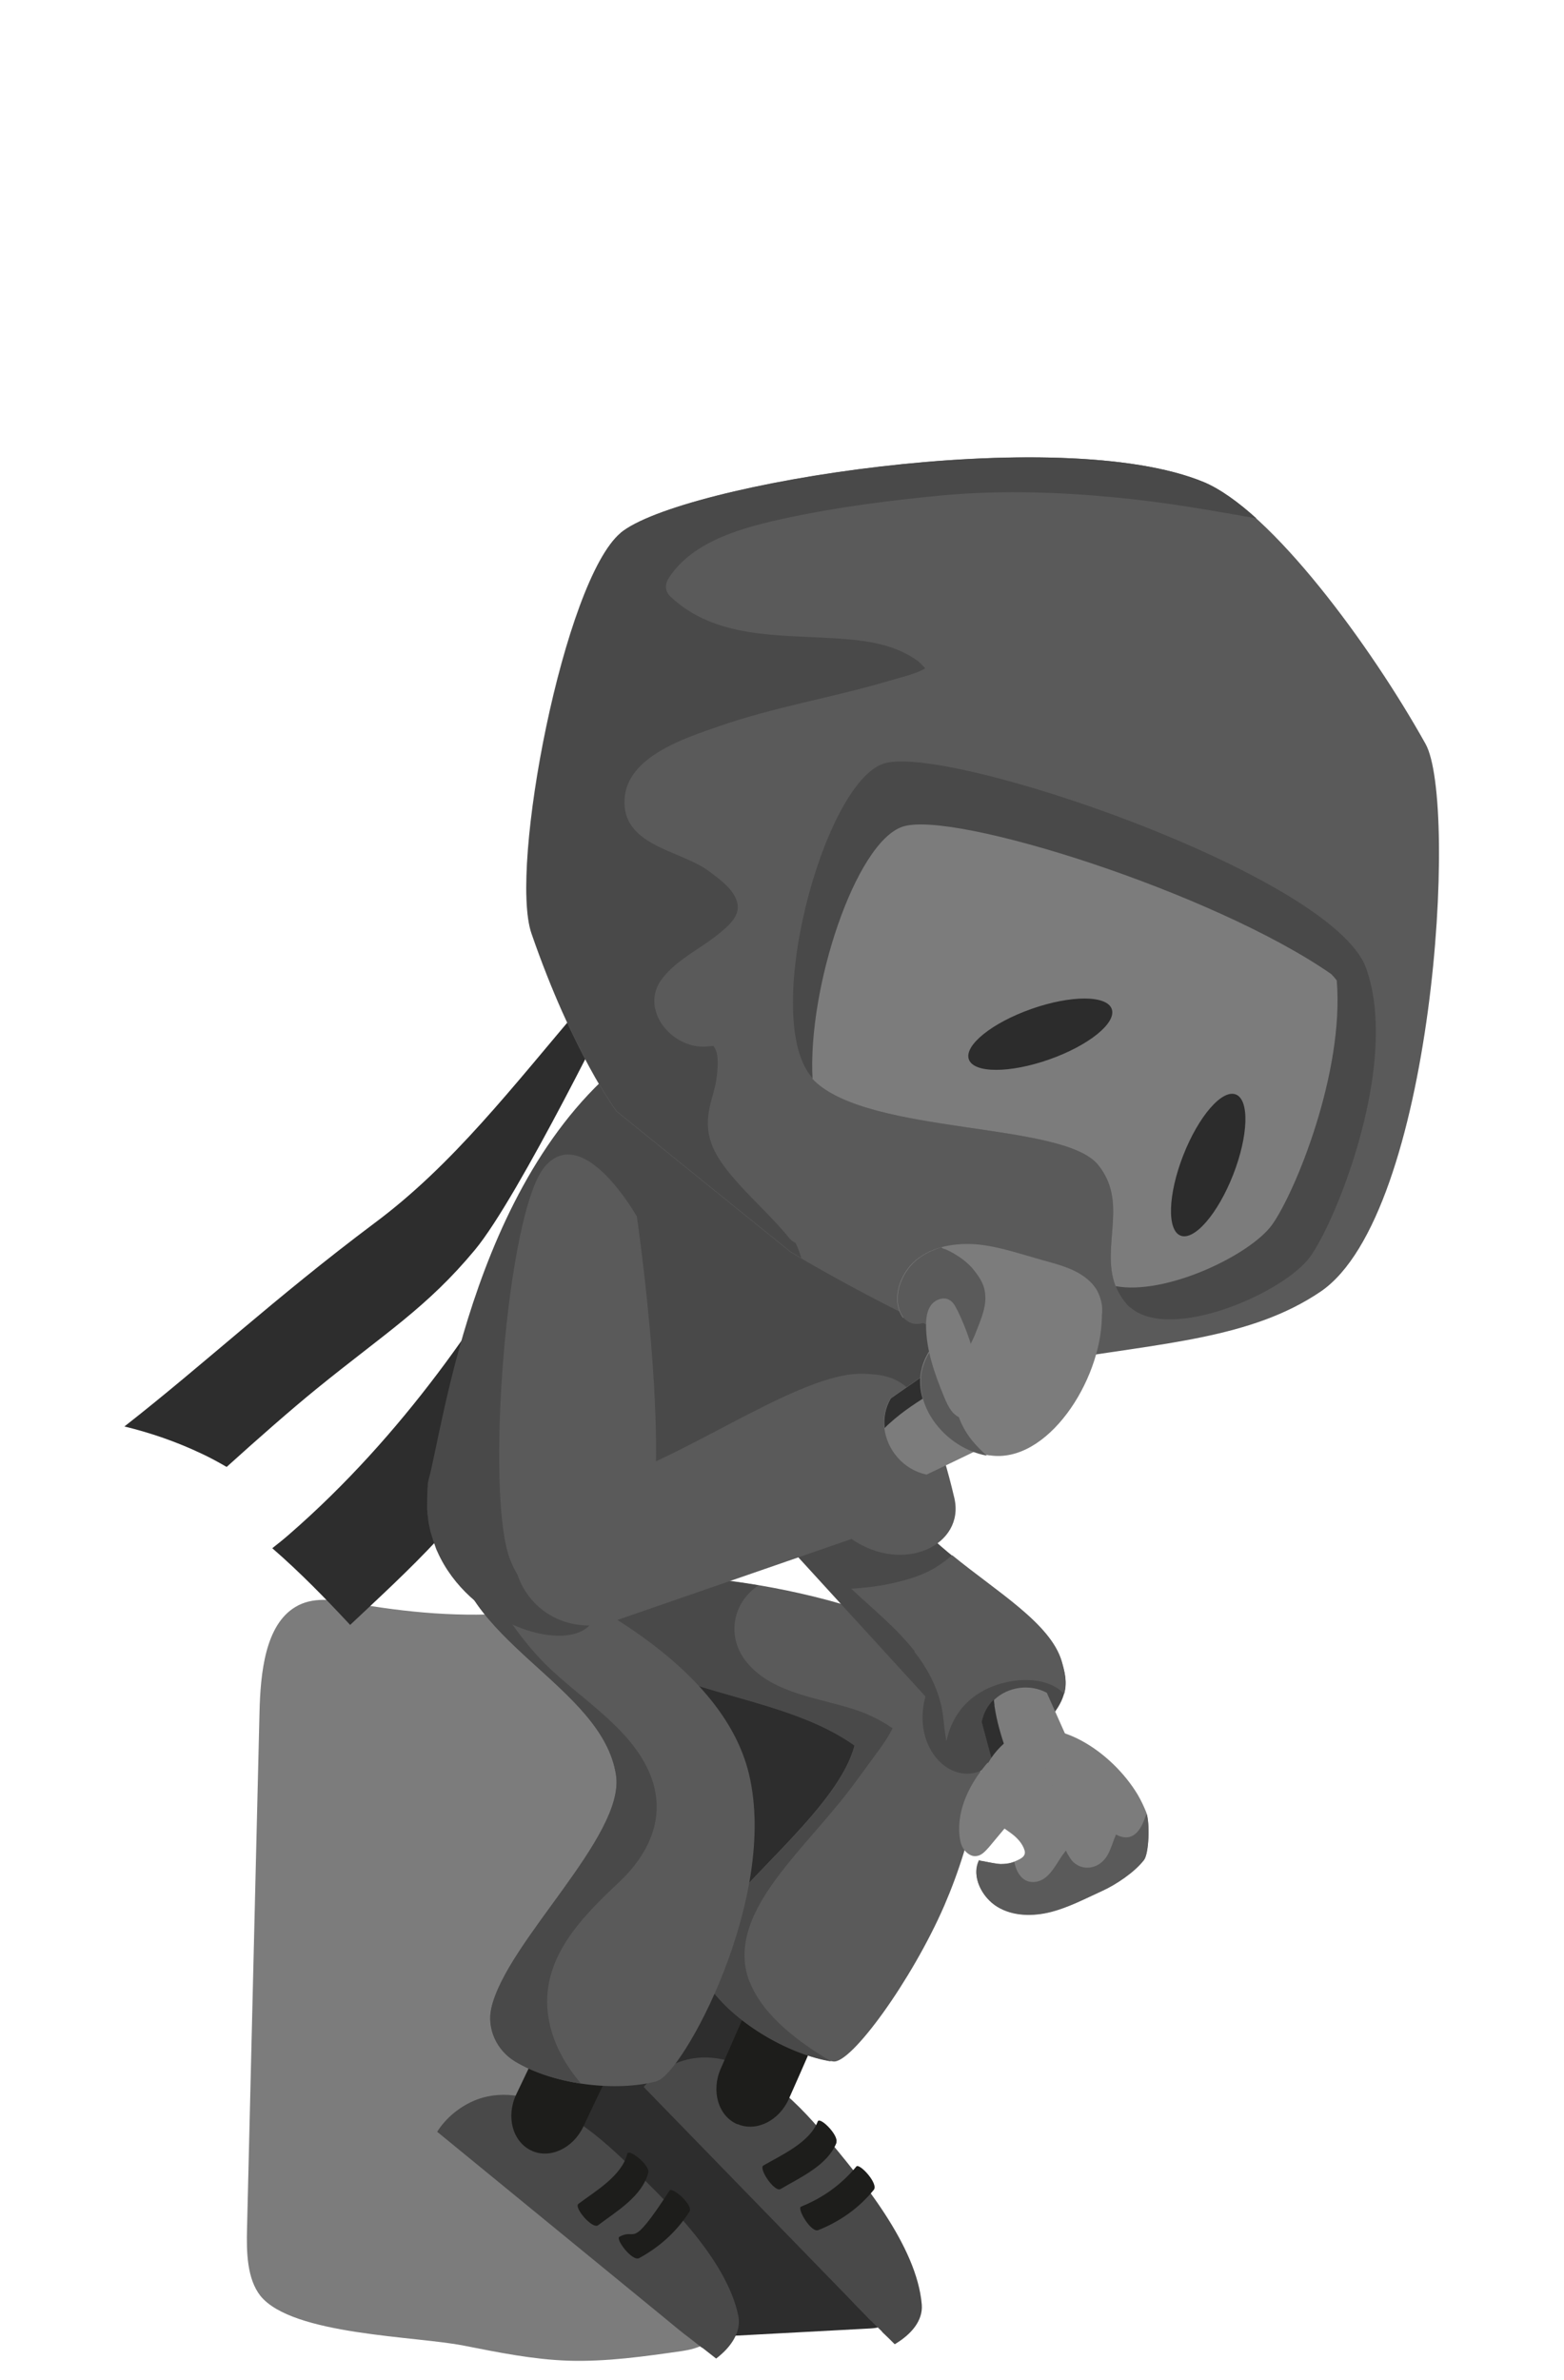 <?xml version="1.0" encoding="UTF-8"?>
<svg id="g" xmlns="http://www.w3.org/2000/svg" version="1.1" viewBox="0 0 514.1 781.9">
  <!-- Generator: Adobe Illustrator 29.3.0, SVG Export Plug-In . SVG Version: 2.1.0 Build 146)  -->
  <defs>
    <style>
      .st0 {
        fill: #7c7c7c;
      }

      .st1 {
        fill: #2f2f2f;
      }

      .st2 {
        fill: #2c2c2c;
      }

      .st3 {
        fill: #5a5a5a;
      }

      .st4 {
        fill: #1d1d1b;
      }

      .st5 {
        fill: #494949;
      }

      .st6 {
        fill: #2d2d2d;
      }
    </style>
  </defs>
  <path class="st6" d="M235,531.7c27.3-2.9,39.6,19.2,52.7,40.9,1.1,1.8,2.1,3.6,2.3,5.6.4,7-9.3,9.5-13.1,15.4-2.4,3.6-2.2,8.2-2.7,12.5-1.1,10.8-5.1,20.7-8.2,31-1.2,4.2-.4,20.8-.6,21.3-11.4,23-6.7,52.2,8.6,72.9,6.5,8.7,14.9,16.8,16.9,27.5.3,1.8.3,3.9-1,5.1-1,.8-2.3.9-3.6,1-30.4,1.6-60.6,3.3-90.9,4.8-12.8.6-54.5,6.3-61.9-8.9-2-4.1,41.4-230.2,46.5-229.4,18.6,2.9,36.4,2.5,55.2.4h-.2Z"/>
  <path class="st0" d="M115.7,526.6c-6.3-1.1-13-2.1-18.6,1.3-9.9,5.9-11.5,21.6-11.8,34.7-1.4,56.6-2.7,113.1-4.1,169.6-.2,7.7,0,16.4,4.4,22,10.5,13,51.4,13.2,67.1,16.4,11.2,2.2,22.5,4.5,34,4.9,12.6.4,25.2-1.4,37.7-3.2,4.5-.7,10.1-2.4,10.5-6.9.3-3-2-5.5-4.1-7.7-9.6-9.7-19.2-19.3-28.9-29-10.2-10.3-21.1-21.7-22.8-36.1-2.4-20.9,12.4-46.2,19.3-65.2,1.1-2.9,2.1-5.8,4.1-8.2,1.6-1.9,3.8-3.3,5.2-5.4,3.1-4.4,2.1-10.5,3.8-15.7,1.5-4.5,4.9-8.4,5.7-13.1.6-3.8-.6-7.7-2.1-11.3-6.9-17.2-23.2-45.7-44.6-43.9-18.7,1.6-36.5,0-55.1-3.3h.3Z"/>
  <path class="st5" d="M290,766c-1.2-1.2-2.5-2.4-3.7-3.6-.3-.3-1-.9-1.5-1.5-2-2-3.9-4-5.8-6l-67.4-69.3c3.4-4.2,8.5-7.6,14.2-9,18.9-4.6,36.5,14.3,45.1,24.6,11.9,14.3,30.5,36.4,32.1,55.9.4,5.3-3.5,9.8-8.9,13-1.4-1.4-2.8-2.8-4.2-4.1h.1Z"/>
  <path class="st4" d="M287.2,719.4c-4.9,6-11,10.3-18.2,13.2-2.4,1-7.1-7.1-5.7-7.7,7.2-2.9,13.2-7.2,18.2-13.2,1-1.2,7.4,5.7,5.7,7.7Z"/>
  <path class="st4" d="M275,703.8c-2.9,7.5-11.8,11.4-18.4,15.3-2,1.2-7.3-6.7-5.7-7.7,6-3.5,15.2-7.5,17.9-14.5.7-1.7,7,4.6,6.1,6.9h0Z"/>
  <path class="st4" d="M242.5,697.8c6.1,2.6,13.6-1.1,16.8-8.3l3.5-7.9,40.8-93.1c3.2-7.3.8-15.5-5.4-18.2h-.2c-6.1-2.6-13.6,1.1-16.8,8.3l-44.3,101c-3.2,7.3-.8,15.5,5.4,18.2h.2Z"/>
  <path class="st3" d="M321.2,590.1c-2.1,12.7-6.1,25-10.8,35.9-10.7,24.6-30.7,52.1-36.5,51.2-13.5-1.9-31.4-11.8-40.4-24.1-4.2-5.8-4.4-13.6-.4-19.2,12.9-18.2,42.7-40.9,47.8-60.5-.5-.4-.9-.7-1.4-1-24.9-16.8-64.2-15.8-89.3-38.4-17.2-15.6,14.6-18.9,38.7-15.9,1.8.2,26.8,2,53.2,10.5,9,2.9,18.2,6.6,26.6,11.3,4.7,2.6,9.2,5.5,13.5,8.6,1.2,13,1.4,27.6-.9,41.5h-.1Z"/>
  <path class="st5" d="M246.4,651.1c-4.9-12.4,1.8-24.6,9.1-34.4,7.4-9.9,16.1-18.7,23.6-28.5,3-3.9,5.8-7.9,8.7-11.8,2.2-2.9,4.4-6.1,5.6-8.7-.3-.2-.6-.3-.7-.4-.7-.5-1.5-1-2.2-1.4-1.7-1-4.8-2.6-7.5-3.6-12.4-4.5-28.7-5.4-37.6-16.3-6.1-7.5-5.1-17.8,2.3-24,.5-.4,1-.8,1.6-1.2-11.4-1.9-19.5-2.5-20.4-2.6-24.1-3-56,.3-38.7,15.9,25,22.6,64.4,21.6,89.3,38.4.5.3,1,.7,1.4,1-5.1,19.6-34.9,42.3-47.8,60.5-4,5.6-3.8,13.4.4,19.2,8.9,12.1,26.3,21.8,39.7,24-10.1-6-22.2-14.7-26.7-26h0Z"/>
  <path class="st6" d="M207.3,336.9c-2.7,5.1-37.2,102-112.3,167.2-1.7,1.5-3.6,3-5.5,4.5,9,7.8,17.4,16.4,25.6,25.2,18.3-17.3,40.6-36.9,55.3-64,22.4-41.5,39.5-87.5,47.3-133.8l-10.4.9h0Z"/>
  <path class="st6" d="M192.5,328.8c-24.4,28.7-43.6,53.8-69.4,73-32.7,24.5-56.1,46.4-82.2,66.8,8.6,2.1,17.1,5,25.5,9,2.8,1.3,5.5,2.8,8.1,4.3,10.3-9.3,21.1-18.8,29.6-25.7,22.4-18.2,36.3-26.7,52-45.6,14.5-17.4,47.4-84.8,47.4-84.8l-11.1,3h.1Z"/>
  <path class="st5" d="M294.7,491c12,22.2,48.6,36.2,54.2,54.7,2.7,9,4.1,16.9-24.5,35-11.4,7.2-24.9-6.4-20.2-23.4l-42.6-46.6c-12.9-24,19.3-45.5,33.2-19.8h-.1Z"/>
  <path class="st3" d="M300.5,542.5c4,5.1,7.1,10.7,8.7,17,.7,2.6.9,5.2,1.2,7.8.1,1.2.3,2.3.5,3.5,0,.4.1.8.2,1.2,1.5-7,5.3-13.1,12.7-16.9,6.8-3.5,17.6-4.9,24.2-.2.7.5,1.2,1,1.8,1.6,1.1-3.9.2-7.3-.8-10.8-3.7-12.4-21.2-22.7-36-34.8-1.9,1.6-3.9,3.1-6.1,4.4-3.9,2.2-8,3.5-12.3,4.5-4.9,1.2-9.8,1.8-14.8,2.1,7,6.6,14.8,12.8,20.9,20.6h-.2Z"/>
  <path class="st5" d="M323.8,436.1s-3.9-24.6-17.7-18.7-47.2,64.4-47.2,80.5,18,24.2,33.4,10.7,31.5-72.5,31.5-72.5h0Z"/>
  <path class="st5" d="M230.8,771.3c-1.4-1.1-2.7-2.1-4.1-3.2-.4-.3-1-.8-1.7-1.3-2.2-1.7-4.3-3.5-6.5-5.3l-74.8-61.2c2.9-4.6,7.6-8.5,13.1-10.6,18.2-6.7,37.9,10.1,47.6,19.3,13.5,12.8,34.4,32.7,38.3,51.8,1,5.2-2.3,10.2-7.3,14-1.5-1.2-3.1-2.4-4.6-3.6h0Z"/>
  <path class="st4" d="M226.6,726.6c-4.2,6.5-9.7,11.5-16.5,15.2-2.3,1.2-7.9-6.3-6.5-7,5.9-3.2,3.3,5.1,16.5-15.2.8-1.3,8,4.8,6.5,7Z"/>
  <path class="st4" d="M213.1,713.7c-2,7.8-10.4,12.7-16.5,17.3-1.9,1.4-8-5.8-6.5-7,5.6-4.2,14.3-9.2,16.1-16.5.5-1.8,7.5,3.8,6.9,6.2h0Z"/>
  <path class="st4" d="M174.7,706.5c6,2.8,13.6-.7,17-7.8l3.7-7.8,43.9-91.7c3.4-7.2,1.3-15.4-4.8-18.4,0,0-.1,0-.2-.1-6-2.8-13.6.7-17,7.8l-47.6,99.5c-3.4,7.2-1.3,15.4,4.8,18.4h.2Z"/>
  <path class="st3" d="M215.9,683.7c-13.2,3.5-33.5,1.3-46.6-6.5-6.1-3.7-9.3-10.8-7.8-17.5,4.9-21.8,43.9-56.4,41-76.5-4.4-29.7-53.1-44.6-53.4-78.3-.1-23.2,23.7-2,37.9,17.8,1.4,2,50.4,23.2,59.2,60.1,9.8,41.1-22,98.7-30.2,100.8h0Z"/>
  <path class="st5" d="M180.3,662.9c-3.1-18.9,10.5-32.7,23.1-44.5,9.7-9.1,15.8-21.3,10.5-35-6.1-15.6-22.9-25.1-34.4-36.5-9.6-9.5-16.9-21.5-23-33.8-2.9-4.4-5.1-9.2-6.6-14.4-.5,1.6-.9,3.6-.8,6.2.2,33.7,49,48.6,53.4,78.3,3,20.1-36.1,54.7-41,76.5-1.5,6.7,1.7,13.8,7.8,17.5s13.9,6.1,21.7,7.3c-5.3-6.3-9.3-13.3-10.7-21.6h0Z"/>
  <path class="st5" d="M322.1,452.4c-29.1,9.1-62.3,28.6-92.5,51.5-12.8,9.7-25.1,20-36.2,30.4-9.2,8.6-39.3-1.4-49.6-24.5-.4-.8-.7-1.7-1-2.6-.2-.4-.3-.9-.5-1.3v-.2c-.1-.4-.3-.8-.4-1.2-.1-.5-.3-.9-.4-1.4-.1-.5-.2-.9-.3-1.3h0c-.1-.5-.2-1-.3-1.4,0-.5-.2-1-.2-1.5s-.1-1-.2-1.5c0-.5,0-1-.1-1.4v-1.5h0c0-1.6,0-3.1.1-4.8,0-.5,0-.9.1-1.4v-.4c0-.5.1-1,.2-1.5,5-17.6,15.5-105.5,71.5-143,0,0,82.5,72.6,109.8,109h0Z"/>
  <path class="st0" d="M327.5,581.5c.5-4.4,4-8.7,7.8-10.9,4.5-2.6,9.6-2.8,14-.4.5.2,1,.4,1.4.7h0l-6.6-14.8h0c-5.7-3.1-12.9-1.9-17.3,2.3-2,1.9-3.4,4.4-4,7.4l4.7,17.5c0-.6,0-1.1.1-1.7h-.1Z"/>
  <path class="st1" d="M327.5,581.5c.3-2.4,1.5-4.8,3.1-6.8-1.6-4.7-3-9.4-3.7-14.3,0-.7-.2-1.4-.2-2.1-2,1.9-3.4,4.4-4,7.4l4.7,17.5c0-.6,0-1.2.1-1.8h0Z"/>
  <path class="st0" d="M327.8,626.3c5.2,3.2,11.8,3.2,17.7,1.7,5.9-1.5,11.3-4.4,16.8-6.9,4.6-2.1,10.5-6.2,13.7-10.1,1.7-2.1,2-12.5.8-15.6-.8-2-1.7-3.9-2.8-5.8-8.7-14.5-27.4-26.4-39.9-19.6h-.2c-3.5,1.9-6.8,5.2-9,9-3.4,5.8-4.3,12.8.5,18,.5.5,1,1,1.5,1.4,1,.8,2.2,1.6,3.3,2.3.7.5,1.4,1,2.1,1.5,1.9,1.4,3.8,3.3,4.5,5.7.5,1.9-1.2,2.7-2.8,3.4-1.6.8-3.3,1-5.1,1s-7.1-1.1-7.1-1.3c-2.7,5.4,1.1,12.3,6,15.3h0Z"/>
  <path class="st0" d="M317,607.8c0,0,.2.2.3.3,1,1.1,2.4,1.9,3.8,1.6,1.6-.2,2.8-1.6,3.9-2.8,1.7-2,3.4-4.1,5.1-6.1,0,0,.1,0,.2-.2.2-.3.5-.6.9-.5.3,0,.5.3.7.5.5.5,1.1.7,1.7.7h0c.8,0,1.6,0,2.3-.3,5.4-1.7,9.7-6.6,10.2-12.2.4-5.6-3.5-11.4-9.1-12.5-4.2-.8-8.3.9-12.2,2.8h-.2c-5.8,6.7-10.1,15.3-9.2,24,.2,1.6.5,3.2,1.5,4.5h0v.2Z"/>
  <path class="st3" d="M321.8,611.2c.5.2.9.2,1.3.2,1.9.4,5.3,1,5.8,1,1.5,0,3.1-.2,4.5-.8.7,3.6,2.8,7.2,7,6.6,3.9-.5,6.1-4.6,8-7.5.6-1,1.3-1.9,2-2.8.2.5.4,1,.7,1.4.5.9,1,1.7,1.7,2.4,3.1,2.9,7.6,2.2,10.2-.8,1.5-1.7,2.2-4,3-6.1.2-.7.6-1.4.8-2.1.1,0,.3,0,.5.2,4.8,2.2,7.4-1.2,8.9-5.3.2-.6.5-1.2.7-1.8,1.1,3.3.8,13.2-.9,15.3-3.1,4-9.1,8-13.7,10.1-5.5,2.5-11,5.4-16.8,6.9s-12.5,1.5-17.7-1.7c-4.8-2.9-8.6-9.7-6-15.1h0Z"/>
  <path class="st5" d="M324.8,312.2l.4-.2s0-.2-.1-.2c0,.1-.2.3-.3.4h0Z"/>
  <path class="st3" d="M209.2,399.4s-17.4-30.7-30-16.3c-12.7,14.4-19.9,108-11.5,129.3,8.4,21.4,33.3,23.4,43.8-1.9s-2.2-111.1-2.2-111.1h-.1Z"/>
  <path class="st3" d="M204,175.1c-18.6,15.4-36.8,110-29.3,131.6,13.5,39,27.9,58.4,27.9,58.4l57.2,46.2s65.5,39.3,85.3,36c37.3-6.2,66.1-7.5,89-23,37.2-25.3,45.3-160.5,34.5-179.9-18-32.3-50.8-76.8-72.9-86-47.4-19.7-172.3.4-191.8,16.7h.1Z"/>
  <path class="st5" d="M204,175.1c19.5-16.2,144.4-36.4,191.8-16.7,5.2,2.2,11.1,6.4,17.2,11.9-13.5-2.4-27-4.8-40.7-6.3-21-2.3-42.2-3.2-63.2-1.2-16.7,1.6-33.9,3.8-50.2,7.3-13.6,2.9-30.9,7.2-39,19.7-1.4,2.1-1.4,4.4.5,6.2,14.6,13.8,35.4,12.5,54.1,13.7,9.5.6,19.5,1.7,27.4,7.6.6.5,1.4,1.4,2.1,2.1,0,0,0,.1.1.2-.5.2-.9.5-.7.4-3.5,1.7-7.6,2.6-11.3,3.7-18.5,5.5-37.5,8.5-55.8,14.9-10.9,3.8-30.1,9.8-31,23.8-1,15.5,18.2,16.8,27.6,23.7,3.5,2.6,9.7,6.9,9.6,12,0,3.2-2.9,5.9-5.2,7.8-6.3,5.5-14.7,9-19.8,15.8-6,8.1,0,18.5,9,21.4,2.1.7,4.4.9,6.6.6.3,0,1-.1,1.4-.1,0,0,0,.1.1.2,2.2,2.4,1.1,9.7.6,12.4-.9,4-2.4,7.8-2.5,12-.4,8.4,4.8,14.7,10.1,20.7,5.5,6.1,11.6,11.6,16.8,18,.6.7,1.2,1.1,1.9,1.4.8,1.6,1.4,3.3,1.9,5-2.2-1.3-3.5-2.1-3.5-2.1l-57.2-46.2s-14.5-19.4-27.9-58.4c-7.4-21.5,10.8-116.1,29.3-131.6h-.1Z"/>
  <path class="st5" d="M267.2,354.5c.1.2.3.3.4.5,18.4,17.9,81.6,13.4,93.3,27.6,4.9,6,5.3,12.4,4.9,18.9-.5,9.1-2.5,18.4,4.3,26.6.5.6,1,1.2,1.7,1.6,13.4,11.1,50.3-5,58.9-16.9,7.6-10.6,23.8-50,21.3-80.3-.4-5.2-1.4-10.2-3-14.6-11.3-30.6-138.6-74-158.7-67-19.9,6.9-40.6,84.8-23,103.5h0Z"/>
  <path class="st0" d="M267.2,354.5c.1.2.3.3.4.5,18.4,17.9,81.6,13.4,93.3,27.6,4.9,6,5.3,12.4,4.9,18.9-.4,7.1-1.7,14.3.9,21,16.4,3.1,44.1-10.1,51.4-20.1,7.6-10.6,23.8-50,21.3-80.3-.5-.7-1.1-1.4-1.8-2.1-38.5-26.8-124.7-54.1-141-48.4-15.4,5.3-31.2,52.9-29.5,83h.1Z"/>
  <path class="st3" d="M279.8,505.6l-81,28c-12,1.9-21.1-3.2-26-10.7-7.9-12.2-4.3-30.5,16.8-33.9,26.5-4.2,63.7-32.4,87.5-37.1,2.5-.5,4.9-.7,7.1-.6,11,.5,20.4,2,29.5,40.8,3.6,15.4-16.7,25.3-33.9,13.4h0Z"/>
  <path class="st0" d="M301,414c5.5-4.6,13.1-5.8,20.3-5.2,7.1.7,14,3.1,20.8,5,5.7,1.6,11.8,3,16.1,7.1,4.3,4,5.9,11.8,1.5,15.8-6.2,6.8-16.3,9.9-25.3,7.7-17.7-4.3-17.8-21.3-37.6-11.5-4.1-5.8-1-14.6,4.2-18.9Z"/>
  <path class="st0" d="M309.1,448.9c-2.9,4.3-3,10.9-1.3,15.7,2.1,5.8,6.5,9.8,12.2,11,.6.2,1.2.4,1.8.5h0c0,.1-17.2,8.3-17.2,8.3h-.1c-7.5-1.6-13-8.1-13.8-15.3-.4-3.2.2-6.6,2-9.7l17.5-12.2c-.4.5-.8,1.1-1.2,1.6h.1Z"/>
  <path class="st1" d="M309.1,448.9c-1.6,2.4-2.3,5.4-2.4,8.5-5,3-9.9,6.2-14.1,10-.6.5-1.2,1.1-1.8,1.7-.4-3.2.2-6.6,2-9.7l17.5-12.2c-.4.5-.8,1.1-1.2,1.7h0Z"/>
  <path class="st0" d="M359.1,422c-2.3-2.2-5.8-2.8-9-3.3-5.9-.8-11.9-1.5-17.8-2.1-3.3-.3-6.7-.6-9.7.8-4.9,2.2-7.1,7.7-8.9,12.7-.9,2.6-1.8,5.4-2.5,8.1-2.1,1.4-4,3.2-5.6,5.4-9.5,14.4,4.1,32.5,19.6,34.5h.2c18.8,2.8,36.5-24.3,36.8-45.5,0-3.8-.4-8.1-3.2-10.7h.1Z"/>
  <path class="st3" d="M309.5,409.9c.4.2.8.4,1.3.5,3.4,1.5,6.7,3.8,8.8,6.2,3,3.6,4.2,6,4.3,9.5.1,3.7-1.4,7.2-3.2,11.8-2.2,5.6-5.9,10.2-6.8,16.3-1,6.8,1.4,13.8,5.7,19.1,1.5,1.8,3.1,3.4,4.8,4.9-15.2-2.7-27.9-20.3-18.6-34.4,1.5-2.1,3.4-3.9,5.6-5.4.6-2.4,1.4-4.8,2.2-7-4-2.1-10.9,7.6-16.6,1.5-4.2-5.8-1-14.6,4.2-18.9,2.5-2.1,5.4-3.4,8.4-4.3h0v.2Z"/>
  <path class="st0" d="M314.6,430.3c-.6-1.3-1.3-2.6-2.6-3.3-2-1.1-4.7,0-6,1.8s-1.6,4.3-1.6,6.5c0,8.1,2.8,16,5.9,23.5.7,1.7,1.5,3.5,2.7,5,1.2,1.4,3,2.5,4.9,2.4,7.2-.3,4.4-11.4,3.6-15.4-1.4-7.1-3.7-14.1-6.9-20.6h0Z"/>
  <ellipse class="st2" cx="397.2" cy="382.7" rx="24.9" ry="8.8" transform="translate(-104.1 612.9) rotate(-68.6)"/>
  <ellipse class="st2" cx="341.9" cy="339.8" rx="24.9" ry="8.8" transform="translate(-93.4 132.8) rotate(-19.4)"/>
</svg>